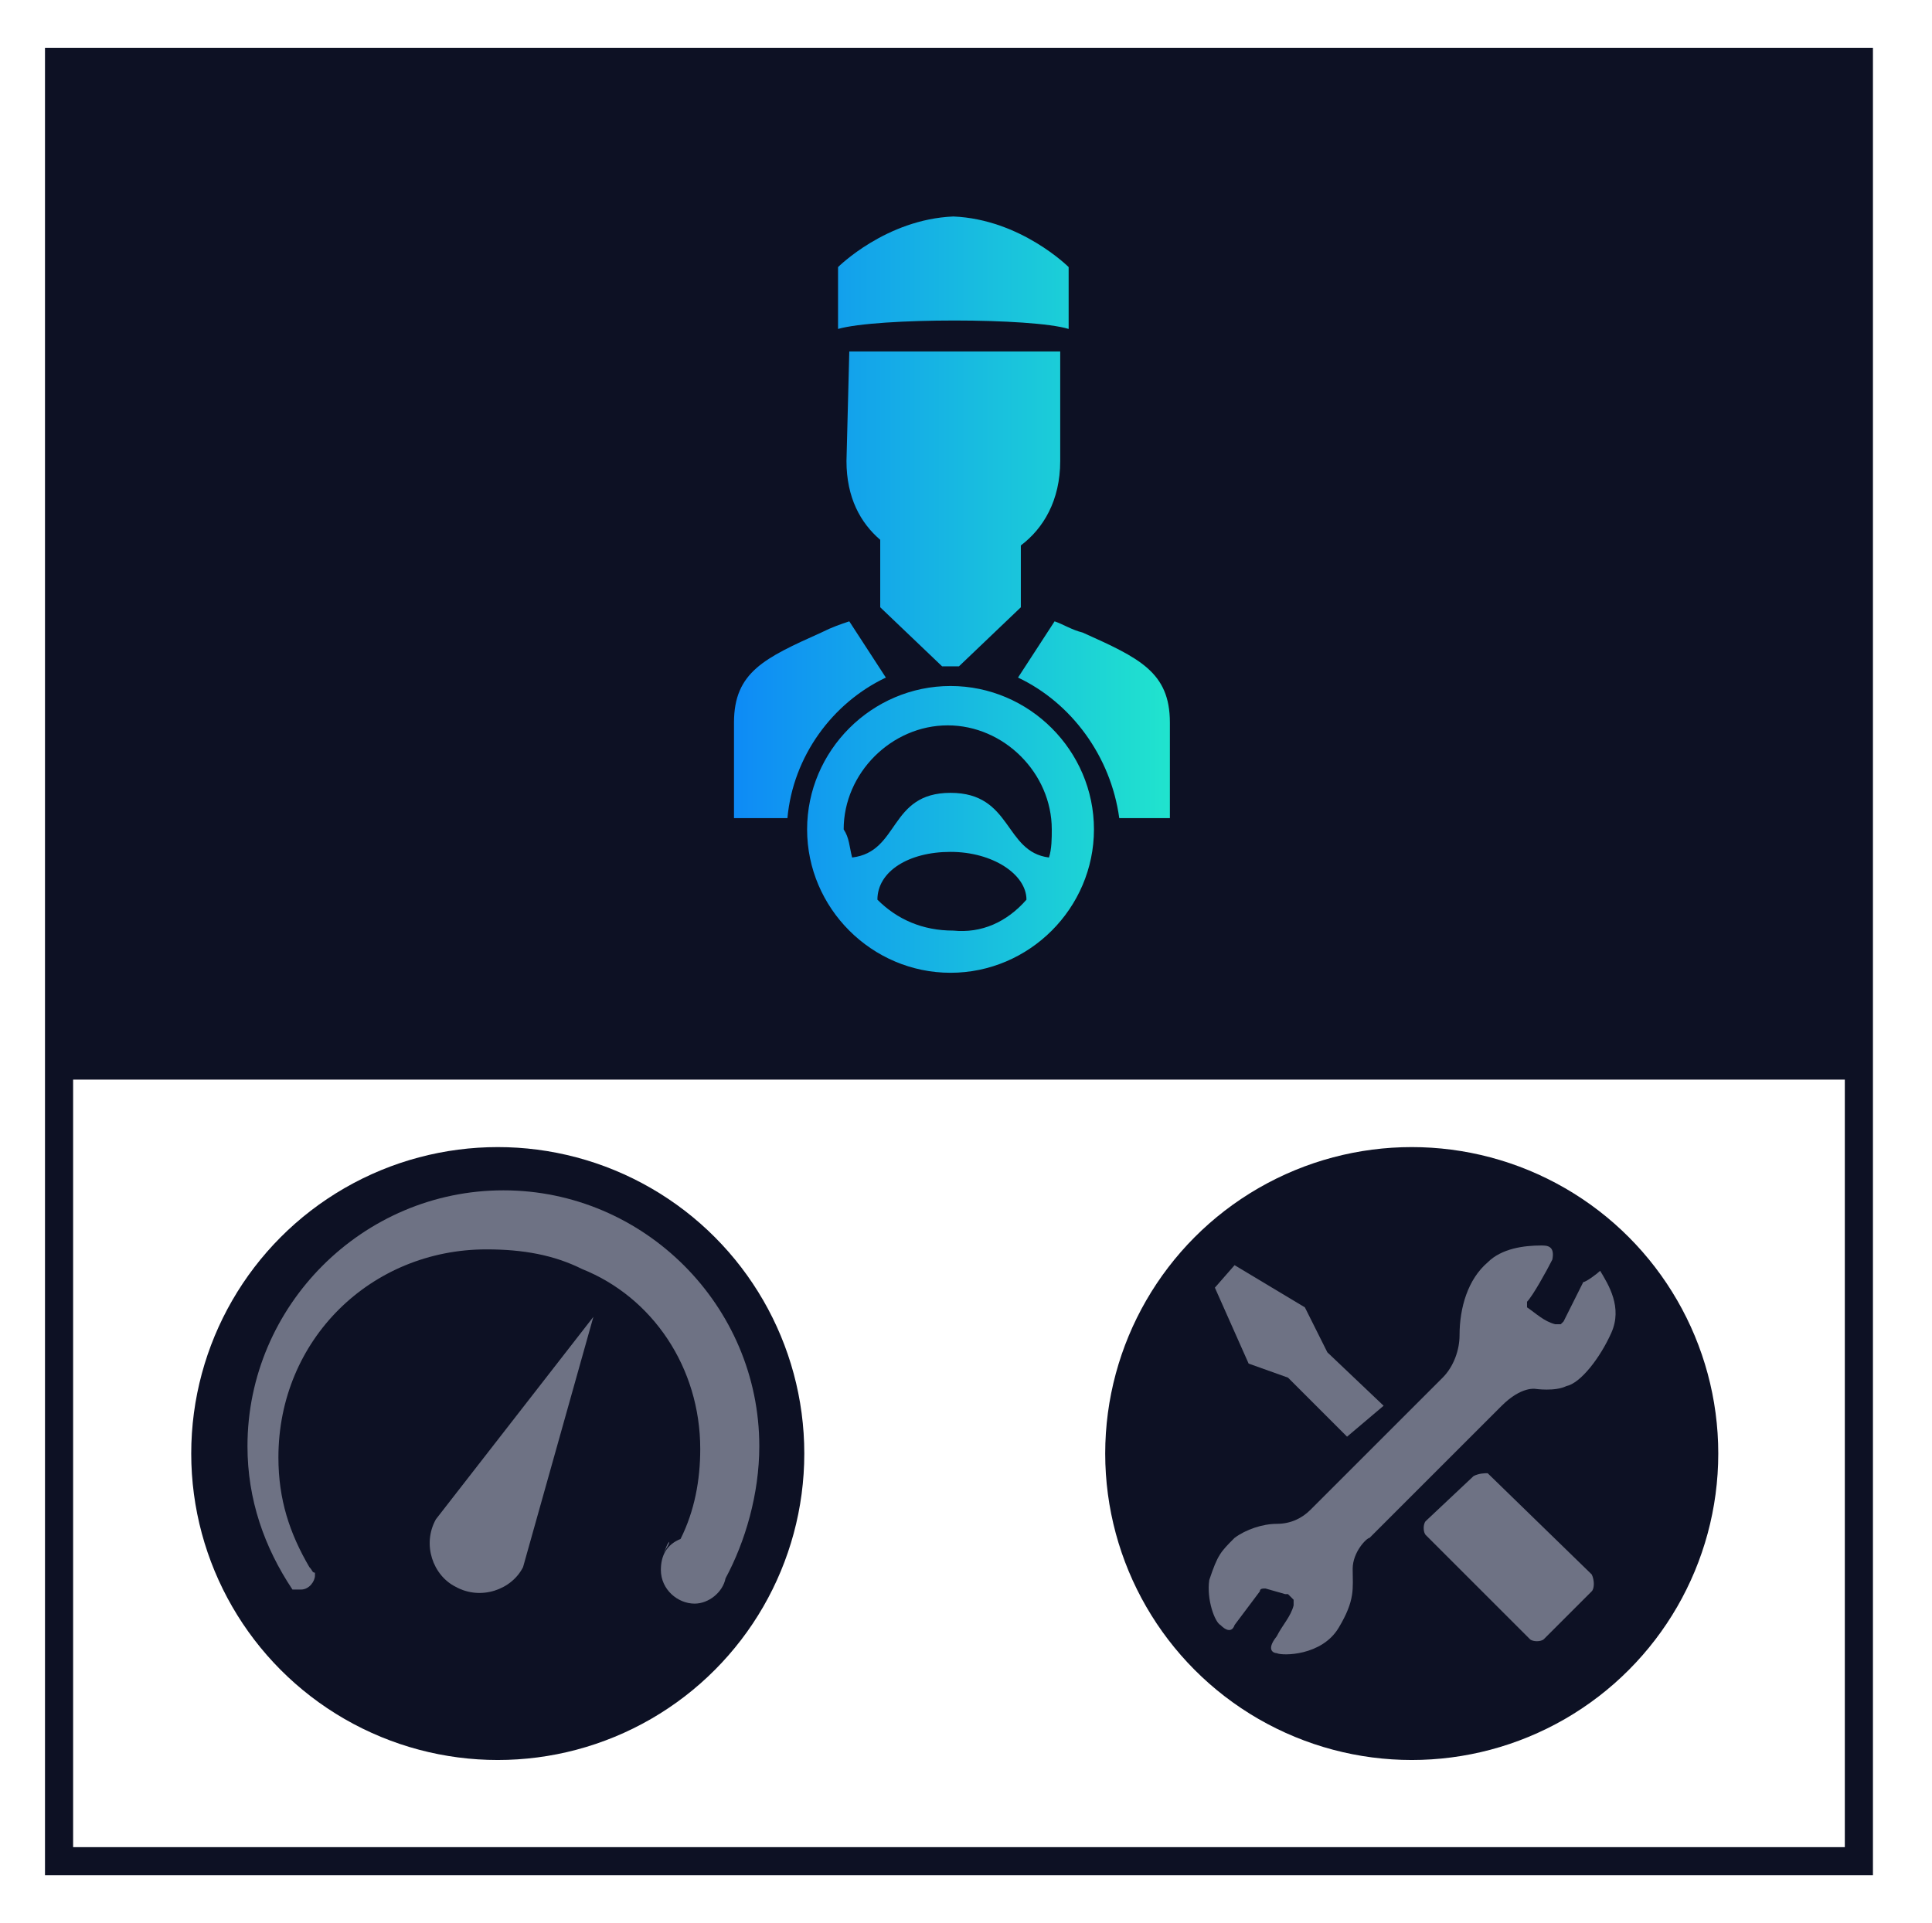 <?xml version="1.0" encoding="utf-8"?>
<!-- Generator: Adobe Illustrator 24.3.0, SVG Export Plug-In . SVG Version: 6.00 Build 0)  -->
<svg version="1.1" id="Layer_1" xmlns="http://www.w3.org/2000/svg" xmlns:xlink="http://www.w3.org/1999/xlink" x="0px" y="0px"
	 viewBox="0 0 68.7 68.4" style="enable-background:new 0 0 68.7 68.4;" xml:space="preserve">
<style type="text/css">
	.st0{fill:none;stroke:#0D1124;stroke-miterlimit:10;}
	.st1{fill:#0D1124;}
	.st2{fill:#6E7284;}
	.st3{fill-rule:evenodd;clip-rule:evenodd;fill:#0D1124;}
	.st4{fill-rule:evenodd;clip-rule:evenodd;fill:url(#SVGID_1_);}
</style>
<g id="_x33_">
	<rect x="2.1" y="2.2" class="st0" width="64" height="64"/>
	<circle class="st1" cx="50.2" cy="51.7" r="10.9"/>
	<g>
		<circle class="st1" cx="17.7" cy="51.7" r="10.9"/>
		<g transform="translate(0,-952.362)">
			<path class="st2" d="M11.1,1008.3L11.1,1008.3L11.1,1008.3L11.1,1008.3z"/>
			<path class="st2" d="M23.8,1007.2c0,0.1-0.1,0.2-0.2,0.4l0,0C23.7,1007.4,23.7,1007.3,23.8,1007.2z"/>
			<path class="st2" d="M27,1003.8c0,1.7-0.5,3.4-1.2,4.7c-0.1,0.5-0.6,0.9-1.1,0.9c-0.6,0-1.2-0.5-1.2-1.2c0-0.5,0.2-0.9,0.7-1.1
				c0.5-1,0.7-2.1,0.7-3.2c0-2.9-1.7-5.4-4.2-6.4l0,0c-1-0.5-2.1-0.7-3.4-0.7c-4.1,0-7.4,3.2-7.4,7.4c0,1.5,0.4,2.7,1.1,3.9
				c0.1,0.1,0.1,0.2,0.2,0.2l0,0v0.1c0,0.2-0.2,0.5-0.5,0.5c-0.1,0-0.1,0-0.2,0h-0.1c-1-1.5-1.6-3.2-1.6-5.1c0-5,4.1-9.1,9.1-9.1
				S27,998.8,27,1003.8z"/>
			<path class="st2" d="M11.1,1008.3c-0.1-0.1-0.1-0.2-0.2-0.2C11,1008.1,11.1,1008.2,11.1,1008.3z"/>
		</g>
		<g transform="translate(0,-952.362)">
			<path class="st2" d="M21.1,999.2l-5.6,7.2c-0.5,0.9-0.1,2,0.7,2.4c0.9,0.5,2,0.1,2.4-0.7L21.1,999.2z"/>
		</g>
	</g>
	<g>
		<path class="st2" d="M56.3,45.6C56.3,45.8,56.3,45.8,56.3,45.6L55.6,47l-0.1,0.1h-0.2l0,0c-0.4-0.1-0.7-0.4-1-0.6c0,0,0-0.1,0-0.2
			c0.2-0.2,0.7-1.1,0.9-1.5c0.1-0.5-0.2-0.5-0.4-0.5l0,0c-0.6,0-1.4,0.1-1.9,0.6c-0.7,0.6-1,1.6-1,2.6c0,0.5-0.2,1.1-0.6,1.5l0,0
			c-0.1,0.1-4.4,4.4-4.7,4.7s-0.7,0.5-1.2,0.5c-0.5,0-1.1,0.2-1.5,0.5c-0.5,0.5-0.6,0.6-0.9,1.5c-0.1,0.7,0.2,1.5,0.4,1.6l0,0
			c0.4,0.4,0.5,0,0.5,0l0.9-1.2c0-0.1,0.1-0.1,0.2-0.1l0.7,0.2c0,0,0,0,0.1,0l0.2,0.2c0,0,0,0.1,0,0.2c-0.1,0.4-0.4,0.7-0.6,1.1
			c-0.4,0.5-0.1,0.6,0,0.6l0,0c0.2,0.1,1.6,0.1,2.2-0.9c0.6-1,0.5-1.4,0.5-2.1c0-0.6,0.5-1.1,0.6-1.1l0,0c0.2-0.2,4-4,4.7-4.7
			c0.7-0.7,1.2-0.6,1.2-0.6l0,0c0,0,0.7,0.1,1.1-0.1c0.5-0.1,1.2-1,1.6-1.9s-0.1-1.7-0.4-2.2C56.8,45.3,56.4,45.6,56.3,45.6z"/>
		<polygon class="st2" points="49.2,50 47.2,48.1 46.4,46.5 43.9,45 43.2,45.8 44.4,48.5 45.8,49 47.9,51.1 		"/>
		<path class="st2" d="M52.4,52.5l-1.7,1.6c-0.1,0.1-0.1,0.4,0,0.5l3.7,3.7c0.1,0.1,0.4,0.1,0.5,0l1.7-1.7c0.1-0.1,0.1-0.4,0-0.6
			l0,0l-3.7-3.6C52.8,52.4,52.6,52.4,52.4,52.5z"/>
	</g>
	<rect x="2.1" y="2.4" class="st3" width="64" height="36"/>
	<g>
		
			<linearGradient id="SVGID_1_" gradientUnits="userSpaceOnUse" x1="26.159" y1="48.881" x2="41.495" y2="48.881" gradientTransform="matrix(1 0 0 -1 0 70)">
			<stop  offset="0" style="stop-color:#0E8BF6"/>
			<stop  offset="1" style="stop-color:#20E3CE"/>
		</linearGradient>
		<path class="st4" d="M26.1,29.1c0,0,0-1.6,0-3.4c0-1.8,1.1-2.3,3.1-3.2c0.4-0.2,0.7-0.3,1-0.4l1.3,2c-1.9,0.9-3.3,2.8-3.5,5
			L26.1,29.1L26.1,29.1z M33.8,24.4c2.8,0,5.1,2.3,5.1,5.1c0,2.8-2.3,5.1-5.1,5.1c-2.8,0-5.1-2.3-5.1-5.1S31,24.4,33.8,24.4z
			 M30.3,30.5c1.7-0.2,1.3-2.3,3.5-2.3s1.9,2.1,3.5,2.3c0.1-0.3,0.1-0.7,0.1-1c0-2-1.7-3.7-3.7-3.7s-3.7,1.7-3.7,3.7
			C30.2,29.8,30.2,30.1,30.3,30.5z M36.5,32L36.5,32c0-0.9-1.2-1.7-2.7-1.7S31.2,31,31.2,32l0,0c0.7,0.7,1.6,1.1,2.7,1.1
			C34.9,33.2,35.8,32.8,36.5,32L36.5,32z M38,11.7V9.5c0,0-1.7-1.7-4.1-1.8c-2.4,0.1-4.1,1.8-4.1,1.8v2.2
			C31.2,11.3,36.7,11.3,38,11.7L38,11.7z M30.2,12.5h7.5v3.9c0,1.4-0.6,2.4-1.4,3v2.2l-2.2,2.1c-0.1,0-0.1,0-0.3,0
			c-0.1,0-0.1,0-0.3,0l-2.2-2.1v-2.4c-0.7-0.6-1.2-1.5-1.2-2.8L30.2,12.5L30.2,12.5z M36.2,24.1l1.3-2c0.3,0.1,0.6,0.3,1,0.4
			c2,0.9,3.1,1.4,3.1,3.2c0,1.8,0,3.4,0,3.4h-1.8C39.5,26.9,38.1,25,36.2,24.1L36.2,24.1z"/>
	</g>
</g>
</svg>
